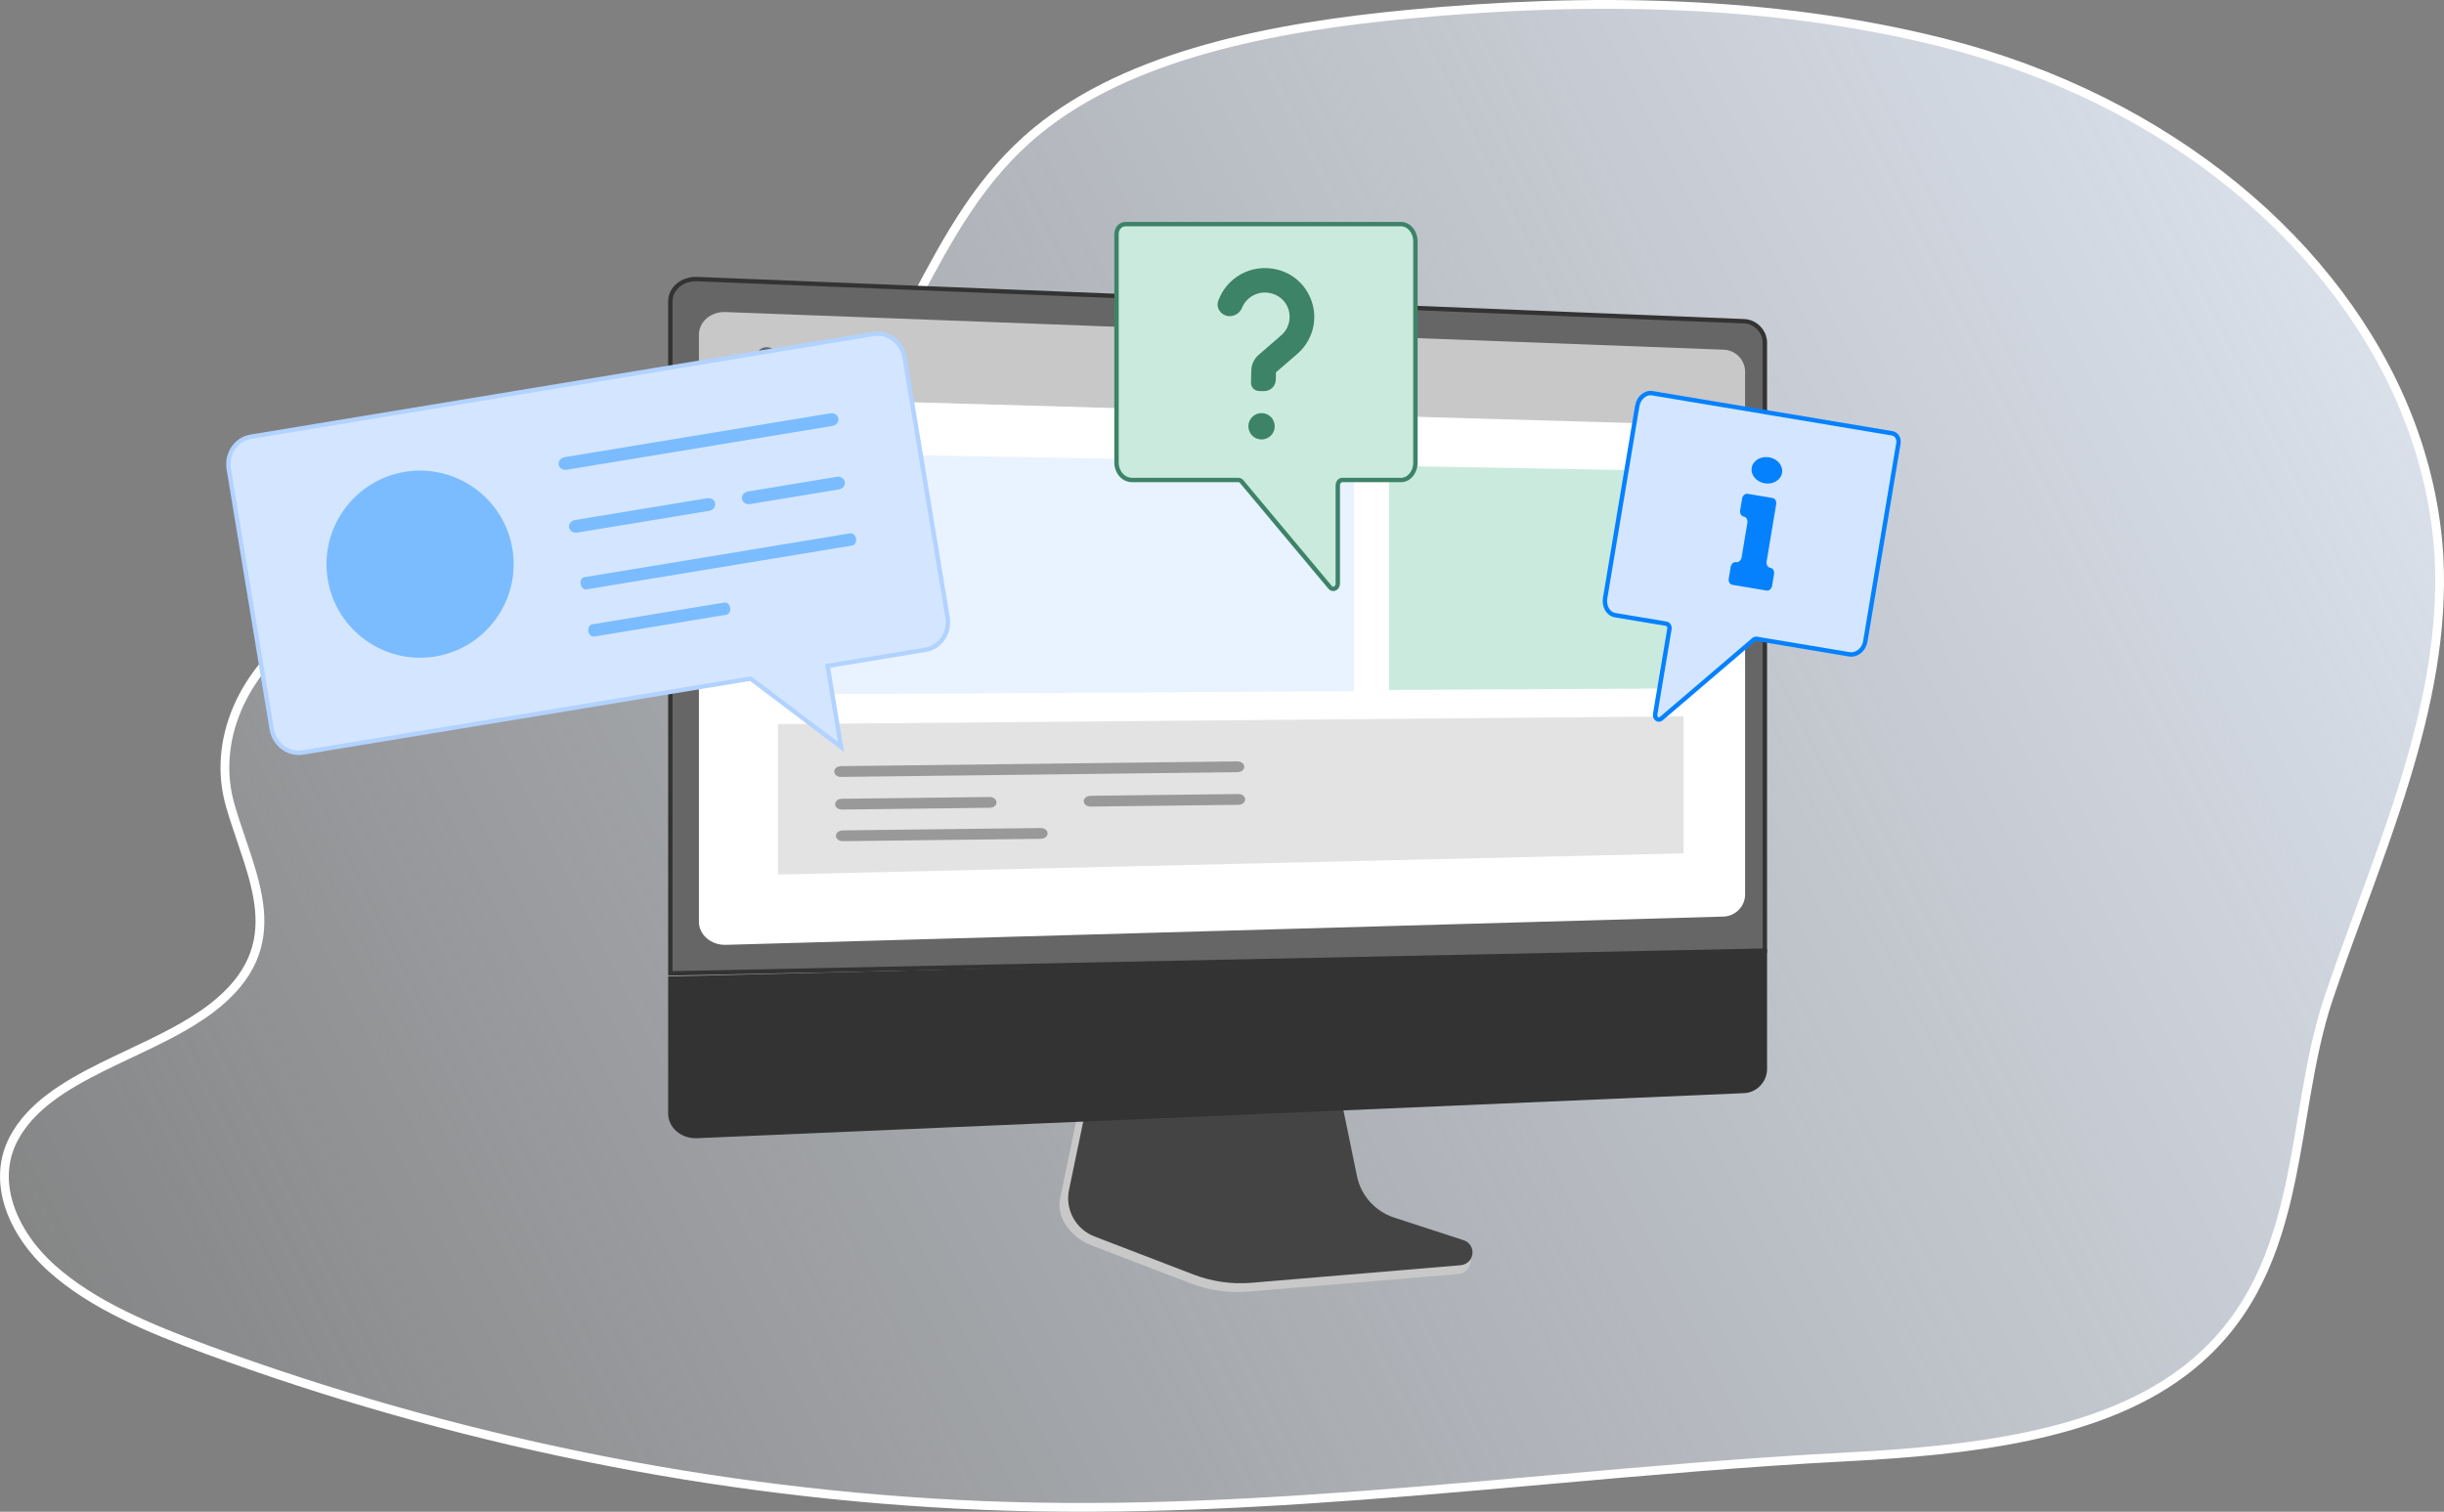 <svg width="556" height="344" viewBox="0 0 556 344" fill="none" xmlns="http://www.w3.org/2000/svg">
<rect x="0" y="0" width="556" height="344" fill="#808080" stroke="none"/>
<path d="M235.931 29.768L235.932 29.768C257.001 12.478 289.449 6.165 320.609 3.215C361.196 -0.628 403.123 -0.065 441.872 9.679C493.706 22.718 532.424 55.979 547.741 94.801C551.821 105.168 554.243 115.927 554.862 126.783C555.744 143.886 552.296 160.642 547.212 177.277C544.166 187.245 540.559 197.094 536.952 206.943C534.519 213.586 532.086 220.23 529.824 226.911C527.399 234.066 525.911 241.674 524.586 249.356C524.303 250.997 524.027 252.641 523.751 254.284C522.733 260.357 521.714 266.432 520.315 272.388C516.767 287.49 510.811 301.639 496.426 312.372C477.023 326.848 447.687 330.075 420.127 331.512L420.179 332.51L420.127 331.512C397.396 332.698 374.701 334.713 352.026 336.726C341.947 337.621 331.872 338.515 321.799 339.336C289.046 342.006 256.282 343.906 223.337 342.552C162.163 340.039 102.26 327.39 47.213 307.158C34.087 302.336 21.077 296.953 11.832 288.646L11.831 288.645C2.569 280.335 -1.991 268.684 3.157 259.019C7.01 251.792 14.565 247.106 23.134 242.841C25.184 241.821 27.294 240.824 29.416 239.822C36.055 236.687 42.811 233.497 48.198 229.356L48.198 229.356C52.771 225.839 55.669 222.223 57.326 218.476C58.984 214.727 59.367 210.917 59.019 207.066C58.672 203.23 57.598 199.333 56.33 195.398C55.865 193.953 55.377 192.512 54.886 191.063C54.026 188.524 53.159 185.964 52.395 183.328L52.395 183.327C48.178 168.816 54.993 152.609 69.84 142.573L69.84 142.572C83.231 133.514 100.998 130.089 119.306 126.899C120.247 126.735 121.189 126.572 122.133 126.408C139.441 123.408 157.026 120.36 171.155 112.545L171.16 112.542C188.727 102.691 197.742 87.743 205.957 72.457C206.763 70.956 207.562 69.453 208.36 67.95C215.716 54.103 223.012 40.367 235.931 29.768Z" fill="url(#paint0_linear_967_1370)" stroke="white" stroke-width="2"/>
<path d="M316.633 279.058C312.294 277.649 309.051 274.042 308.136 269.61L301.82 239L247.793 240.879L241.144 272.767C240.213 277.233 243.94 281.714 248.234 283.359L270.837 292.019C275.041 293.63 279.561 294.271 284.052 293.896L331.823 289.893C333.22 289.777 334.339 288.702 334.501 287.322C334.664 285.943 335.643 284.396 334.31 283.963L316.633 279.058Z" fill="#C8C8C8"/>
<path d="M317.173 277.06C312.848 275.65 309.616 272.044 308.705 267.611L302.41 237L249.823 238.88L243.195 270.769C242.267 275.236 244.723 279.714 249.001 281.359L271.529 290.019C275.719 291.629 280.223 292.271 284.7 291.896L332.31 287.894C333.701 287.777 334.818 286.702 334.98 285.323C335.142 283.944 334.305 282.643 332.977 282.209L317.173 277.06Z" fill="#444444"/>
<path d="M401.5 77.978V216.312L152.5 221.489V68.579C152.5 65.712 155.175 63.369 158.579 63.506C158.579 63.506 158.579 63.506 158.579 63.506L396.766 73.093C399.373 73.198 401.5 75.404 401.5 77.978Z" fill="#666666" stroke="#333333"/>
<path d="M159 90V209.737C159 212.726 161.772 215.092 165.151 214.997L392.082 208.565C394.79 208.489 397 206.245 397 203.58V96.788L159 90Z" fill="white"/>
<path d="M397 97V84.569C397 81.921 394.834 79.672 392.182 79.572L165.025 71.005C161.715 70.88 159 73.207 159 76.176V90.114L397 97Z" fill="#C8C8C8"/>
<path d="M177 81.592C177 82.97 175.883 84.047 174.504 83.998C173.121 83.95 172 82.79 172 81.407C172 80.026 173.121 78.948 174.504 79.002C175.882 79.054 177 80.214 177 81.592Z" fill="#666666"/>
<path d="M187 81.591C187 82.969 185.66 84.046 184.004 83.999C182.345 83.95 181 82.79 181 81.408C181 80.027 182.347 78.948 184.004 79.002C185.66 79.053 187 80.211 187 81.591Z" fill="#666666"/>
<path d="M195 82.108C195 83.761 193.883 85.055 192.503 84.998C191.122 84.939 190 83.549 190 81.89C190 80.231 191.122 78.939 192.503 79.002C193.884 79.063 195 80.453 195 82.108Z" fill="#666666"/>
<path d="M152 222.19V253.341C152 256.606 154.974 259.15 158.599 258.993L396.786 248.742C399.657 248.619 402 246.15 402 243.256V216L152 222.19Z" fill="#333333"/>
<path opacity="0.5" d="M308 157.286L177 158V103L308 105.396V157.286Z" fill="#D4E6FF"/>
<path d="M383 156.644L316 157V106L383 107.196V156.644Z" fill="#CAEADE"/>
<path opacity="0.5" d="M383 194.19L177 199V164.781L383 163V194.19Z" fill="#C8C8C8"/>
<path fill-rule="evenodd" clip-rule="evenodd" d="M198.701 75.999L57.051 99.379C53.709 99.93 51.47 103.227 52.051 106.744L61.808 165.862C62.389 169.377 65.568 171.78 68.91 171.228L170.767 154.417L191.33 169.96L188.287 151.525L210.56 147.849C213.901 147.297 216.141 144 215.56 140.485L205.803 81.367C205.222 77.85 202.042 75.447 198.701 75.999Z" fill="#D4E6FF"/>
<path d="M198.701 75.999L57.051 99.379C53.709 99.93 51.47 103.227 52.051 106.744L61.808 165.862C62.389 169.377 65.568 171.78 68.91 171.228L170.767 154.417L191.33 169.96L188.287 151.525L210.56 147.849C213.901 147.297 216.141 144 215.56 140.485L205.803 81.367C205.222 77.85 202.042 75.447 198.701 75.999" stroke="#B2D2FF"/>
<path fill-rule="evenodd" clip-rule="evenodd" d="M92.098 107.368C80.515 109.28 72.647 120.259 74.559 131.842C76.47 143.425 87.45 151.293 99.033 149.381C110.616 147.47 118.484 136.491 116.572 124.907C114.66 113.324 103.681 105.456 92.098 107.368" fill="#7ABCFF"/>
<path fill-rule="evenodd" clip-rule="evenodd" d="M189.242 95.925L128.726 105.913C128.405 105.966 128.112 105.81 128.071 105.563C128.03 105.316 128.258 105.073 128.579 105.02L189.095 95.031C189.416 94.978 189.71 95.135 189.75 95.382C189.791 95.63 189.564 95.872 189.242 95.925" fill="#7ABCFF"/>
<path d="M189.242 95.925L128.726 105.913C128.405 105.966 128.112 105.81 128.071 105.563C128.03 105.316 128.258 105.073 128.579 105.02L189.095 95.031C189.416 94.978 189.71 95.135 189.75 95.382C189.791 95.63 189.564 95.872 189.242 95.925" stroke="#7ABCFF" stroke-width="2"/>
<path fill-rule="evenodd" clip-rule="evenodd" d="M193.817 123.636L133.301 133.625C132.98 133.678 132.653 133.32 132.571 132.827C132.49 132.333 132.684 131.89 133.006 131.837L193.522 121.848C193.843 121.795 194.17 122.153 194.251 122.646C194.332 123.14 194.138 123.583 193.817 123.636" fill="#7ABCFF"/>
<path d="M193.817 123.636L133.301 133.625C132.98 133.678 132.653 133.32 132.571 132.827C132.49 132.333 132.684 131.89 133.006 131.837L193.522 121.848C193.843 121.795 194.17 122.153 194.251 122.646C194.332 123.14 194.138 123.583 193.817 123.636" stroke="#7ABCFF"/>
<path fill-rule="evenodd" clip-rule="evenodd" d="M161.213 115.244L131.085 120.216C130.765 120.269 130.472 120.112 130.432 119.865C130.391 119.618 130.617 119.375 130.937 119.322L161.065 114.35C161.385 114.297 161.678 114.454 161.718 114.701C161.759 114.948 161.533 115.191 161.213 115.244" fill="#7ABCFF"/>
<path d="M161.213 115.244L131.085 120.216C130.765 120.269 130.472 120.112 130.432 119.865C130.391 119.618 130.617 119.375 130.937 119.322L161.065 114.35C161.385 114.297 161.678 114.454 161.718 114.701C161.759 114.948 161.533 115.191 161.213 115.244" stroke="#7ABCFF" stroke-width="2"/>
<path fill-rule="evenodd" clip-rule="evenodd" d="M165.197 139.379L135.069 144.352C134.749 144.405 134.423 144.047 134.342 143.554C134.26 143.058 134.454 142.617 134.774 142.564L164.902 137.591C165.222 137.539 165.547 137.894 165.629 138.39C165.71 138.883 165.517 139.326 165.197 139.379" fill="#7ABCFF"/>
<path d="M165.197 139.379L135.069 144.352C134.749 144.405 134.423 144.047 134.342 143.554C134.26 143.058 134.454 142.617 134.774 142.564L164.902 137.591C165.222 137.539 165.547 137.894 165.629 138.39C165.71 138.883 165.517 139.326 165.197 139.379" stroke="#7ABCFF"/>
<path fill-rule="evenodd" clip-rule="evenodd" d="M190.715 110.374L170.414 113.725C170.096 113.778 169.804 113.62 169.764 113.373C169.723 113.127 169.948 112.884 170.267 112.831L190.567 109.48C190.885 109.428 191.177 109.585 191.217 109.832C191.258 110.079 191.033 110.322 190.715 110.374" fill="#7ABCFF"/>
<path d="M190.715 110.374L170.414 113.725C170.096 113.778 169.804 113.62 169.764 113.373C169.723 113.127 169.948 112.884 170.267 112.831L190.567 109.48C190.885 109.428 191.177 109.585 191.217 109.832C191.258 110.079 191.033 110.322 190.715 110.374" stroke="#7ABCFF" stroke-width="2"/>
<path fill-rule="evenodd" clip-rule="evenodd" d="M375.89 89.477L430.475 98.601C431.435 98.762 432.067 99.77 431.887 100.851L424.35 145.937C424.031 147.849 422.396 149.17 420.696 148.885L399.635 145.365C399.392 145.324 399.14 145.399 398.94 145.571L377.949 163.511C377.271 164.089 376.389 163.451 376.548 162.5L379.783 143.143C379.882 142.554 379.561 142.01 379.067 141.927L367.448 139.985C365.871 139.721 364.847 137.983 365.162 136.102L372.466 92.407C372.78 90.525 374.314 89.214 375.89 89.477" fill="#D4E6FF"/>
<path d="M375.89 89.477L430.475 98.601C431.435 98.762 432.067 99.77 431.887 100.851L424.35 145.937C424.031 147.849 422.396 149.17 420.696 148.885L399.635 145.365C399.392 145.324 399.14 145.399 398.94 145.571L377.949 163.511C377.271 164.089 376.389 163.451 376.548 162.5L379.783 143.143C379.882 142.554 379.561 142.01 379.067 141.927L367.448 139.985C365.871 139.721 364.847 137.983 365.162 136.102L372.466 92.407C372.78 90.525 374.314 89.214 375.89 89.477" stroke="#0581FE"/>
<path fill-rule="evenodd" clip-rule="evenodd" d="M402.719 129.195L402.768 129.204C403.338 129.299 403.705 129.939 403.589 130.634L403.144 133.295C403.028 133.99 402.473 134.476 401.903 134.38L394.101 133.076C393.533 132.981 393.165 132.341 393.281 131.646L393.723 129.002C393.839 128.307 394.395 127.821 394.963 127.916L394.966 127.917C395.534 128.012 396.09 127.526 396.206 126.831L397.52 118.973C397.636 118.278 397.269 117.638 396.7 117.543C396.131 117.447 395.762 116.807 395.878 116.112L396.323 113.449C396.439 112.753 396.996 112.269 397.566 112.364L403.254 113.315C403.824 113.41 404.191 114.048 404.075 114.745L401.899 127.765C401.782 128.46 402.15 129.1 402.719 129.195" fill="#0581FE"/>
<path fill-rule="evenodd" clip-rule="evenodd" d="M402.456 104.057V104.057C404.363 104.375 405.686 105.959 405.413 107.591C405.14 109.226 403.374 110.293 401.466 109.974C399.559 109.656 398.236 108.072 398.509 106.437C398.782 104.805 400.548 103.738 402.456 104.057" fill="#0581FE"/>
<path fill-rule="evenodd" clip-rule="evenodd" d="M318.717 51H256.001C254.895 51 254 52.01 254 53.258V105.232C254 107.436 255.583 109.224 257.534 109.224H281.734C282.013 109.224 282.28 109.353 282.474 109.583L302.585 133.638C303.233 134.411 304.341 133.864 304.341 132.768V110.453C304.341 109.774 304.801 109.224 305.367 109.224H318.717C320.531 109.224 322 107.464 322 105.296V54.925C322 52.758 320.531 51 318.717 51Z" fill="#CAEADE"/>
<path d="M318.717 51H256.001C254.895 51 254 52.01 254 53.258V105.232C254 107.436 255.583 109.224 257.534 109.224H281.734C282.013 109.224 282.28 109.353 282.474 109.583L302.585 133.638C303.233 134.411 304.341 133.864 304.341 132.768V110.453C304.341 109.774 304.801 109.224 305.367 109.224H318.717C320.531 109.224 322 107.464 322 105.296V54.925C322 52.758 320.531 51 318.717 51" stroke="#3D8367"/>
<path fill-rule="evenodd" clip-rule="evenodd" d="M277.141 68.479C278.968 63.276 284.585 59.846 290.639 61.36C293.23 62.006 295.543 63.614 297.027 65.812C300.421 70.843 299.204 77.006 295.15 80.509L290.276 84.724L290.235 86.442C290.202 87.886 288.989 89.034 287.527 88.999L286.405 88.973C285.383 88.95 284.574 88.11 284.598 87.1L284.663 84.311C284.696 82.931 285.314 81.628 286.364 80.72L291.453 76.317C292.979 75 293.669 73.034 293.269 70.966C292.895 69.047 291.42 67.42 289.539 66.837C286.479 65.889 283.576 67.502 282.541 70.064C282.073 71.219 280.936 71.969 279.679 71.939C277.889 71.898 276.552 70.154 277.141 68.479Z" fill="#3D8367"/>
<path fill-rule="evenodd" clip-rule="evenodd" d="M289.999 97.069C289.96 98.727 288.586 100.039 286.93 99.999C285.273 99.962 283.964 98.587 284.001 96.929C284.04 95.273 285.414 93.961 287.07 94.001C288.725 94.038 290.036 95.413 289.999 97.069Z" fill="#3D8367"/>
<path fill-rule="evenodd" clip-rule="evenodd" d="M281.572 175.047L191.308 176.128C190.837 176.134 190.448 175.884 190.44 175.571C190.431 175.258 190.807 174.999 191.278 174.993L281.542 173.913C282.013 173.907 282.402 174.157 282.41 174.47C282.419 174.783 282.043 175.042 281.572 175.047Z" fill="#999999"/>
<path d="M281.572 175.047L191.308 176.128C190.837 176.134 190.448 175.884 190.44 175.571C190.431 175.258 190.807 174.999 191.278 174.993L281.542 173.913C282.013 173.907 282.402 174.157 282.41 174.47C282.419 174.783 282.043 175.042 281.572 175.047" stroke="#999999" stroke-width="1.32"/>
<path fill-rule="evenodd" clip-rule="evenodd" d="M236.833 190.208L191.701 190.748C191.23 190.754 190.841 190.504 190.833 190.191C190.824 189.878 191.2 189.619 191.671 189.614L236.803 189.073C237.274 189.068 237.663 189.317 237.671 189.63C237.68 189.944 237.304 190.202 236.833 190.208Z" fill="#999999"/>
<path d="M236.833 190.208L191.701 190.748C191.23 190.754 190.841 190.504 190.833 190.191C190.824 189.878 191.2 189.619 191.671 189.614L236.803 189.073C237.274 189.068 237.663 189.317 237.671 189.63C237.68 189.944 237.304 190.202 236.833 190.208" stroke="#999999" stroke-width="1.32"/>
<path fill-rule="evenodd" clip-rule="evenodd" d="M225.206 183.149L191.508 183.552C191.037 183.558 190.647 183.308 190.639 182.995C190.631 182.682 191.006 182.423 191.477 182.418L225.175 182.014C225.646 182.008 226.035 182.258 226.044 182.571C226.052 182.884 225.677 183.143 225.206 183.149Z" fill="#999999"/>
<path d="M225.206 183.149L191.508 183.552C191.037 183.558 190.647 183.308 190.639 182.995C190.631 182.682 191.006 182.423 191.477 182.418L225.175 182.014C225.646 182.008 226.035 182.258 226.044 182.571C226.052 182.884 225.677 183.143 225.206 183.149" stroke="#999999" stroke-width="1.32"/>
<path fill-rule="evenodd" clip-rule="evenodd" d="M281.773 182.472L248.074 182.875C247.603 182.881 247.214 182.631 247.206 182.318C247.197 182.005 247.573 181.746 248.044 181.74L281.742 181.337C282.213 181.331 282.602 181.581 282.611 181.894C282.619 182.207 282.244 182.466 281.773 182.472Z" fill="#999999"/>
<path d="M281.773 182.472L248.074 182.875C247.603 182.881 247.214 182.631 247.206 182.318C247.197 182.005 247.573 181.746 248.044 181.74L281.742 181.337C282.213 181.331 282.602 181.581 282.611 181.894C282.619 182.207 282.244 182.466 281.773 182.472" stroke="#999999" stroke-width="1.32"/>
<defs>
<linearGradient id="paint0_linear_967_1370" x1="635.5" y1="-1.43671e-05" x2="-16.5" y2="327.5" gradientUnits="userSpaceOnUse">
<stop stop-color="#EBF3FF"/>
<stop offset="1" stop-color="#EBF3FF" stop-opacity="0"/>
</linearGradient>
</defs>
</svg>
